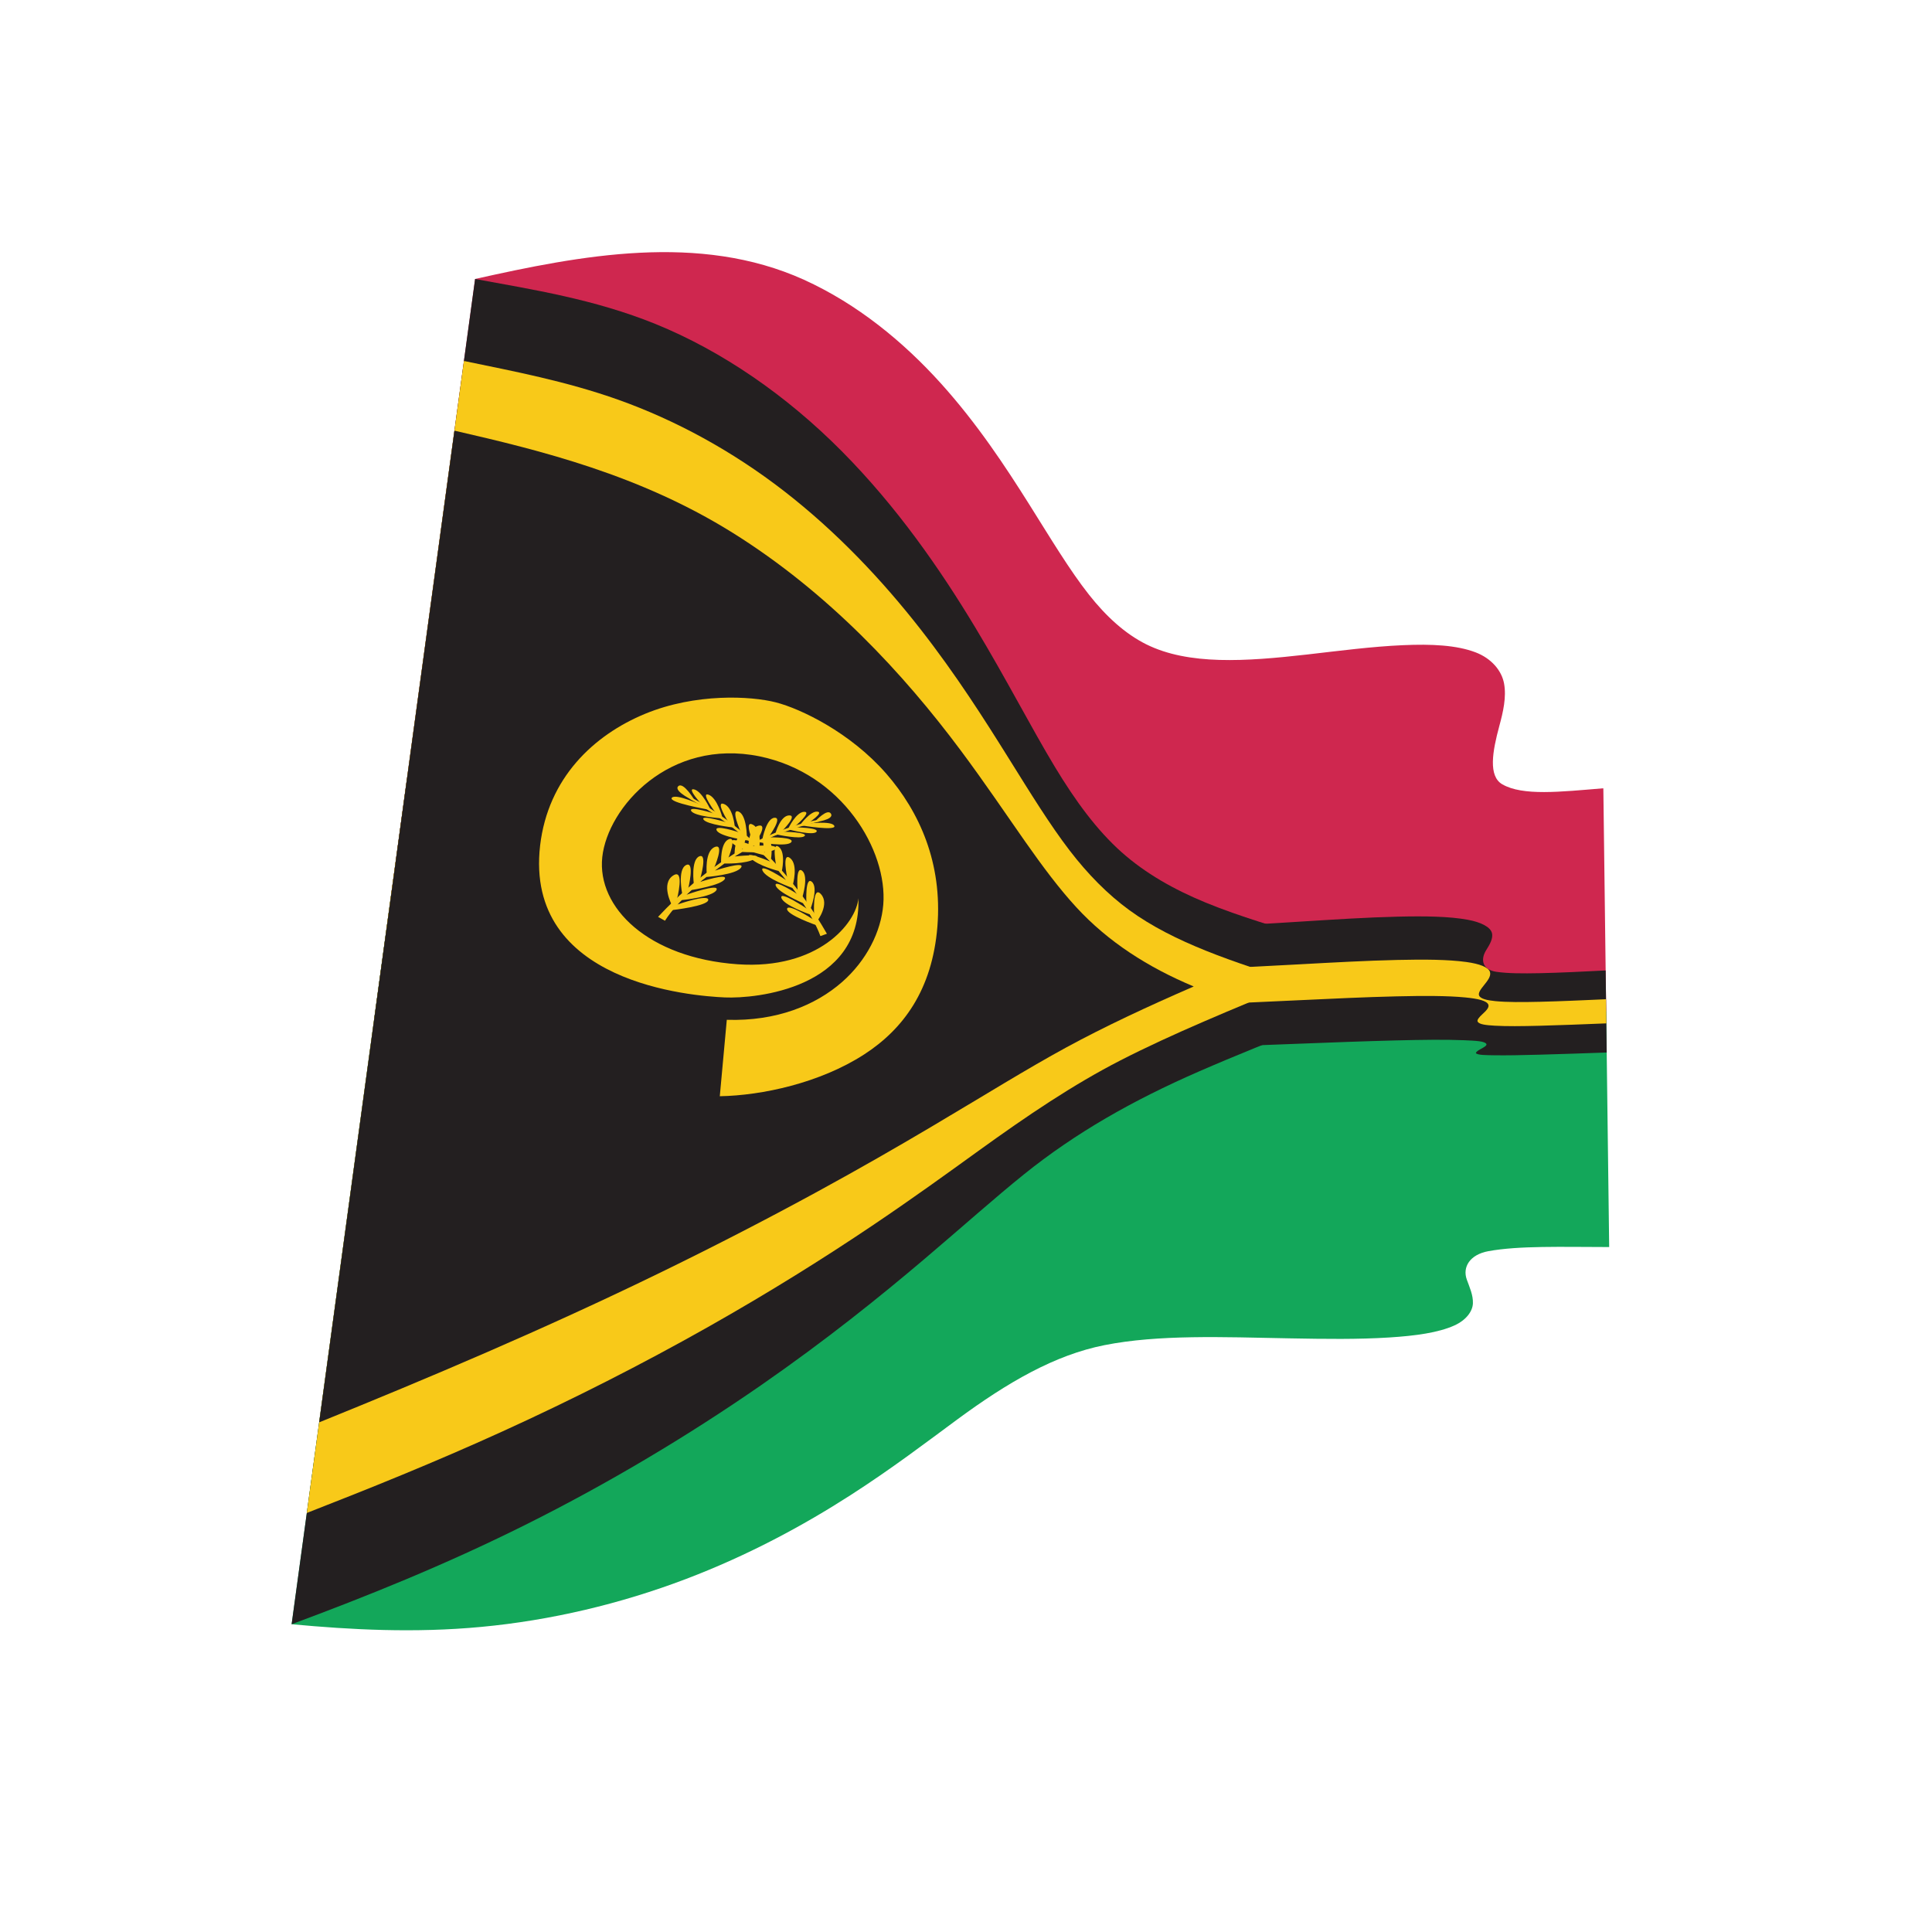 <?xml version="1.0" encoding="UTF-8" standalone="no"?>
<!-- Created with Inkscape (http://www.inkscape.org/) -->

<svg
   xmlns:dc="http://purl.org/dc/elements/1.1/"
   xmlns:cc="http://creativecommons.org/ns#"
   xmlns:rdf="http://www.w3.org/1999/02/22-rdf-syntax-ns#"
   xmlns:svg="http://www.w3.org/2000/svg"
   xmlns="http://www.w3.org/2000/svg"
   xmlns:sodipodi="http://sodipodi.sourceforge.net/DTD/sodipodi-0.dtd"
   xmlns:inkscape="http://www.inkscape.org/namespaces/inkscape"
   version="1.1"
   id="svg1434"
   xml:space="preserve"
   width="800"
   height="800"
   viewBox="0 0 800 800"
   sodipodi:docname="Vanuatu-wavy-flag.svg"
   inkscape:version="0.92.4 (5da689c313, 2019-01-14)"><defs
     id="defs1438"><clipPath
       clipPathUnits="userSpaceOnUse"
       id="clipPath1450"><path
         d="M 0,600 H 600 V 0 H 0 Z"
         id="path1448"
         inkscape:connector-curvature="0" /></clipPath></defs><sodipodi:namedview
     pagecolor="#ffffff"
     bordercolor="#666666"
     borderopacity="1"
     objecttolerance="10"
     gridtolerance="10"
     guidetolerance="10"
     inkscape:pageopacity="0"
     inkscape:pageshadow="2"
     inkscape:window-width="1920"
     inkscape:window-height="1018"
     id="namedview1436"
     showgrid="false"
     inkscape:zoom="0.87571678"
     inkscape:cx="491.52542"
     inkscape:cy="362.71186"
     inkscape:window-x="-8"
     inkscape:window-y="-8"
     inkscape:window-maximized="1"
     inkscape:current-layer="g1442" /><g
     id="g1442"
     inkscape:groupmode="layer"
     inkscape:label="Vanuatu-wavy-publicdomainvectors [Converted]"
     transform="matrix(1.333,0,0,-1.333,0,800)"><g
       id="g1444"><g
         id="g1446"
         clip-path="url(#clipPath1450)"><path
           d="m 147.584,513.49 c 32.684,7.301 69.589,14.492 102.149,-0.237 16.529,-7.503 30.833,-19.206 42.616,-32.283 11.221,-12.46 19.846,-25.553 27.401,-37.556 6.744,-10.718 12.482,-20.33 18.537,-28.009 5.342,-6.765 11.236,-12.141 17.77,-15.398 13.168,-6.541 30.853,-5.341 49.954,-3.174 10.088,1.155 20.122,2.479 29.778,2.901 8.822,0.393 16.691,0.035 22.632,-2.247 4.815,-1.852 8.055,-5.6 8.799,-9.678 0.767,-4.23 -0.286,-8.781 -1.471,-13.155 -2.152,-7.954 -3.495,-15.589 0.923,-18.142 6.344,-3.651 17.873,-2.345 31.385,-1.229 0.283,-22.673 0.574,-45.762 0.881,-69.277 -7.326,-0.312 -14.285,-0.61 -20.636,-0.767 -5.56,-0.135 -10.217,-0.175 -13.878,0.111 -2.682,0.21 -4.682,0.552 -5.168,1.461 -0.375,0.711 0.529,1.775 1.496,2.823 1.041,1.129 2.204,2.4 1.837,3.51 -0.457,1.364 -3.262,2.206 -7.24,2.676 -5.617,0.662 -12.893,0.689 -21.513,0.491 -9.637,-0.224 -19.878,-0.752 -30.328,-1.284 -20.237,-1.029 -38.36,-2.012 -53.852,-0.822 -13.648,1.052 -26.601,4.788 -40.908,9.752 -8.52,2.957 -18.373,6.35 -30.046,9.469 -13.464,3.595 -29.002,6.726 -46.342,8.791 -37.684,4.475 -75.875,2.401 -110.934,-0.521 4.678,34.118 9.19,67.333 13.598,99.673 4.294,31.501 8.481,62.197 12.56,92.121"
           style="fill:#cf274f;fill-opacity:1;fill-rule:nonzero;stroke:none"
           id="path1452"
           inkscape:connector-curvature="0" /><path
           d="m 121.426,321.696 c 35.059,2.922 73.25,4.996 110.934,0.521 17.34,-2.065 32.878,-5.196 46.342,-8.791 11.673,-3.119 21.526,-6.512 30.046,-9.469 14.307,-4.964 27.26,-8.7 40.908,-9.752 15.492,-1.19 33.615,-0.207 53.852,0.822 10.45,0.532 20.691,1.06 30.328,1.284 8.62,0.198 15.896,0.171 21.513,-0.491 3.978,-0.47 6.783,-1.312 7.24,-2.676 0.367,-1.11 -0.796,-2.381 -1.837,-3.51 -0.967,-1.048 -1.871,-2.112 -1.496,-2.823 0.486,-0.909 2.486,-1.251 5.168,-1.461 3.661,-0.286 8.318,-0.246 13.878,-0.111 6.351,0.157 13.31,0.455 20.636,0.767 0.305,-23.955 0.617,-48.363 0.932,-73.235 -14.933,0.021 -28.026,0.448 -37.5,-1.276 -5.838,-1.066 -8.113,-4.982 -6.73,-8.824 0.841,-2.345 1.995,-4.809 1.903,-7.373 -0.095,-2.577 -2.207,-5.302 -5.83,-6.917 -4.902,-2.192 -11.885,-3.183 -20.244,-3.704 -9.541,-0.606 -19.919,-0.475 -30.679,-0.27 -21.275,0.409 -40.903,1.213 -57.699,-2.108 -15.444,-3.058 -29.997,-11.497 -45.765,-23.112 -9.488,-6.995 -20.223,-15.199 -33.176,-23.52 -14.618,-9.391 -31.643,-18.626 -51.072,-26.012 -20.349,-7.738 -42.035,-12.864 -63.619,-14.882 -20.686,-1.941 -40.404,-0.89 -58.868,0.831 5.524,40.445 10.878,79.722 16.073,117.882 5.072,37.083 9.999,73.139 14.762,108.21"
           style="fill:#13a75a;fill-opacity:1;fill-rule:nonzero;stroke:none"
           id="path1454"
           inkscape:connector-curvature="0" /><path
           d="m 147.584,513.49 c 17.836,-3.29 36.96,-6.253 56.056,-13.99 20.616,-8.385 40.574,-22.107 57.842,-39.511 17.151,-17.297 30.491,-36.53 41.47,-54.752 9.772,-16.227 17.299,-30.984 24.698,-43.253 6.441,-10.684 13.1,-19.73 20.742,-26.541 7.409,-6.599 16.331,-11.64 26.133,-15.67 21.522,-8.842 46.572,-13.37 67.383,-23.365 -21.618,-10.135 -46.551,-19.088 -69.56,-29.131 -20.406,-8.911 -38.16,-18.962 -54.281,-31.931 -9.096,-7.322 -19.012,-16.203 -30.849,-26.244 -13.943,-11.828 -30.648,-25.27 -50.822,-39.259 -22.355,-15.489 -47.133,-30.355 -73.156,-43.341 -25.128,-12.542 -49.622,-22.348 -72.649,-30.898 5.524,40.445 10.878,79.722 16.073,117.882 5.072,37.083 9.999,73.139 14.762,108.21 4.678,34.118 9.19,67.333 13.598,99.673 4.294,31.501 8.481,62.197 12.56,92.121"
           style="fill:#231f20;fill-opacity:1;fill-rule:nonzero;stroke:none"
           id="path1456"
           inkscape:connector-curvature="0" /><path
           d="m 126.419,358.296 c 34.578,3.868 72.4,6.676 109.187,-0.351 17.136,-3.281 32.45,-8.195 45.605,-13.781 11.567,-4.915 21.19,-10.209 29.537,-14.869 13.956,-7.792 26.563,-13.839 40.065,-15.74 15.161,-2.128 33.116,-0.958 53.157,0.307 10.388,0.655 20.598,1.317 30.244,1.543 8.662,0.2 16.043,0.077 21.726,-0.966 4.12,-0.757 7.029,-2.244 7.508,-4.117 0.435,-1.716 -0.715,-3.605 -1.793,-5.333 -1.851,-2.967 -1.159,-6.087 3.157,-6.718 3.533,-0.514 8.092,-0.542 13.548,-0.428 6.259,0.131 13.142,0.477 20.414,0.842 0.105,-8.439 0.214,-16.933 0.328,-25.484 -7.376,-0.256 -14.409,-0.503 -20.852,-0.676 -5.664,-0.153 -10.426,-0.247 -14.209,-0.18 -2.783,0.049 -4.705,0.046 -5.488,0.568 -0.316,0.211 0.384,0.824 1.291,1.304 1.005,0.528 2.162,1.171 1.871,1.645 -0.528,0.864 -3.124,0.99 -6.974,1.154 -5.541,0.237 -12.721,0.149 -21.295,-0.064 -9.628,-0.24 -19.896,-0.634 -30.407,-1.04 -20.43,-0.786 -38.756,-1.534 -54.545,-1.251 -13.855,0.25 -27.102,1.725 -41.759,3.789 -8.689,1.225 -18.757,2.642 -30.57,3.911 -13.747,1.474 -29.522,2.712 -47.112,3.439 -38.516,1.583 -77.209,0.113 -112.769,-1.794 3.433,25.252 6.826,50.009 10.135,74.29"
           style="fill:#231f20;fill-opacity:1;fill-rule:nonzero;stroke:none"
           id="path1458"
           inkscape:connector-curvature="0" /><path
           d="m 144.113,488.022 c 15.376,-3.204 31.616,-6.235 48.083,-12.096 17.568,-6.276 35.18,-15.782 51.393,-28.353 16.393,-12.715 30.465,-27.655 42.374,-42.906 11.027,-14.117 19.745,-27.847 27.412,-40.131 6.788,-10.875 12.748,-20.564 18.92,-28.612 5.627,-7.324 11.757,-13.57 18.548,-18.519 13.886,-10.108 32.281,-16.082 52.271,-22.396 -20.468,-8.415 -39.126,-16.074 -55.058,-24.249 -14.682,-7.541 -28.62,-16.925 -44.313,-28.254 -9.366,-6.762 -20.142,-14.579 -32.919,-23.172 -14.685,-9.878 -31.64,-20.526 -50.826,-31.363 -20.455,-11.554 -42.015,-22.506 -63.849,-32.446 -21.065,-9.596 -41.449,-17.794 -60.847,-25.358 4.608,33.913 9.126,66.988 13.535,99.26 4.299,31.496 8.494,62.244 12.589,92.27 7.903,57.985 15.458,113.368 22.687,166.325"
           style="fill:#f8c919;fill-opacity:1;fill-rule:nonzero;stroke:none"
           id="path1460"
           inkscape:connector-curvature="0" /><path
           d="m 122.91,332.572 c 34.915,3.207 72.986,5.487 110.411,0.224 17.277,-2.433 32.747,-6.101 46.122,-10.296 11.638,-3.653 21.425,-7.614 29.894,-11.074 14.203,-5.804 27.059,-10.214 40.659,-11.51 15.4,-1.464 33.469,-0.42 53.649,0.68 10.432,0.569 20.664,1.135 30.303,1.357 8.633,0.198 15.939,0.141 21.576,-0.638 4.019,-0.556 6.859,-1.596 7.319,-3.108 0.388,-1.291 -0.772,-2.746 -1.825,-4.051 -0.982,-1.216 -1.918,-2.408 -1.554,-3.271 0.424,-0.995 2.42,-1.468 5.073,-1.726 3.625,-0.351 8.252,-0.332 13.781,-0.202 6.326,0.15 13.262,0.464 20.572,0.79 0.028,-2.493 0.061,-4.991 0.096,-7.494 -7.34,-0.295 -14.322,-0.579 -20.7,-0.741 -5.591,-0.142 -10.277,-0.198 -13.976,0.021 -2.71,0.163 -4.702,0.381 -5.261,1.196 -0.38,0.56 0.484,1.498 1.436,2.376 1.031,0.954 2.197,2.041 1.849,2.965 -0.463,1.218 -3.224,1.857 -7.162,2.239 -5.596,0.541 -12.842,0.537 -21.449,0.335 -9.635,-0.226 -19.884,-0.714 -30.352,-1.208 -20.294,-0.96 -38.472,-1.879 -54.056,-0.959 -13.704,0.812 -26.747,3.876 -41.158,7.996 -8.569,2.451 -18.489,5.269 -30.198,7.85 -13.551,2.985 -29.156,5.572 -46.565,7.254 -37.937,3.661 -76.26,1.779 -111.465,-0.851 1.001,7.324 1.992,14.606 2.981,21.846"
           style="fill:#f8c919;fill-opacity:1;fill-rule:nonzero;stroke:none"
           id="path1462"
           inkscape:connector-curvature="0" /><path
           d="m 141.162,466.374 c 27.131,-6.226 57.586,-13.754 86.348,-31.676 29.947,-18.676 53.237,-43.948 70.879,-67.598 7.675,-10.294 14.121,-19.916 20.105,-28.431 5.394,-7.679 10.507,-14.541 15.842,-20.341 9.884,-10.745 22.292,-18.677 36.478,-24.613 -14.628,-6.356 -27.67,-12.459 -39.577,-18.927 -12.176,-6.614 -25.517,-14.936 -42.26,-24.85 -10.111,-5.986 -21.694,-12.666 -34.943,-19.893 -14.743,-8.044 -31.002,-16.478 -48.513,-25.014 -36.41,-17.754 -72.708,-33.081 -106.382,-46.717 7.739,56.758 15.159,111.171 22.287,163.383 6.839,50.137 13.414,98.325 19.736,144.677"
           style="fill:#231f20;fill-opacity:1;fill-rule:nonzero;stroke:none"
           id="path1464"
           inkscape:connector-curvature="0" /><path
           d="m 225.77,283.361 c 0,0 -1.37,-15.022 -2.176,-23.74 13.056,0.23 31.097,4.084 44.871,13.003 12.093,7.843 21.124,19.956 22.727,39.714 1.575,19.643 -5.499,35.577 -15.903,47.504 -11.223,12.85 -26.639,20.165 -34.264,22.126 -7.817,2.006 -24.942,2.895 -40.575,-3.527 -16.099,-6.638 -30.208,-20.011 -32.671,-40.931 -4.951,-42.849 47.299,-46.746 57.384,-47.199 9.747,-0.427 42.428,2.881 41.486,30.811 -0.666,-7.776 -12.528,-22.259 -37.571,-20.504 -27.64,1.967 -43.674,17.549 -41.991,33.28 1.701,15.559 20.864,36.986 48.847,31.308 25.714,-5.267 39.807,-29.293 38.444,-46.071 -0.701,-8.424 -5.175,-17.345 -12.805,-24.045 -8.19,-7.18 -20.331,-12.225 -35.803,-11.729"
           style="fill:#f8c919;fill-opacity:1;fill-rule:nonzero;stroke:none"
           id="path1466"
           inkscape:connector-curvature="0" /><path
           d="m 204.896,315.408 c 0.521,-0.292 1.044,-0.58 1.565,-0.874 0,0 14.541,23.023 48.034,30.722 -3.871,-0.706 -26.079,-4.786 -49.599,-29.848"
           style="fill:#f8c919;fill-opacity:1;fill-rule:nonzero;stroke:none"
           id="path1468"
           inkscape:connector-curvature="0" /><path
           d="m 204.896,315.408 c 0.521,-0.292 1.044,-0.58 1.565,-0.874 0,0 14.541,23.023 48.034,30.722 -3.871,-0.706 -26.079,-4.786 -49.599,-29.848 z"
           style="fill:none;stroke:#f8c919;stroke-width:0.595;stroke-linecap:butt;stroke-linejoin:miter;stroke-miterlimit:4;stroke-dasharray:none;stroke-opacity:1"
           id="path1470"
           inkscape:connector-curvature="0" /><path
           d="m 208.656,319.122 c 0,0 -3.426,6.475 0.409,9.033 3.798,2.516 1.198,-7.441 1.198,-7.441 0.567,0.526 1.126,1.057 1.696,1.575 0,0 -1.648,7.753 1.179,9.149 2.809,1.369 0.626,-7.376 0.626,-7.376 0.591,0.488 1.177,0.982 1.769,1.466 0,0 -1.001,7.471 1.687,8.611 2.666,1.117 0.285,-6.957 0.285,-6.957 0.683,0.492 1.357,0.996 2.04,1.482 0,0 -0.753,7.067 2.495,8.375 3.209,1.286 -0.244,-6.576 -0.244,-6.576 0.737,0.501 1.476,0.994 2.208,1.492 0,0 -0.338,6.405 2.382,7.5 2.693,1.067 -0.183,-5.962 -0.183,-5.962 0.663,0.415 1.316,0.84 1.973,1.254 0,0 -0.009,5.897 2.571,6.881 2.553,0.956 -0.326,-5.544 -0.326,-5.544 0.679,0.376 1.353,0.755 2.027,1.129 0,0 0.074,5.853 3.217,6.46 3.095,0.585 -1.022,-5.31 -1.022,-5.31 0.723,0.358 1.444,0.711 2.166,1.056 0,0 1.218,6.574 3.806,6.707 2.555,0.12 -1.658,-5.677 -1.658,-5.677 0.642,0.289 1.291,0.556 1.932,0.834 0,0 1.453,5.482 4.245,5.577 2.75,0.085 -2.159,-4.797 -2.159,-4.797 0.63,0.245 1.262,0.48 1.887,0.725 0,0 2.431,5.176 4.975,5.188 2.505,-0.002 -3.033,-4.636 -3.033,-4.636 0.586,0.193 1.168,0.387 1.751,0.573 0,0 3.149,4.357 5.361,4.121 2.177,-0.239 -2.785,-3.494 -2.785,-3.494 0.708,0.169 1.413,0.335 2.115,0.496 0,0 3.859,4.21 4.897,2.313 1.028,-1.89 -5.087,-2.603 -5.087,-2.603 -0.7,-0.144 -1.404,-0.287 -2.112,-0.433 0,0 7.502,0.955 8.228,-0.713 0.724,-1.661 -10.209,0.151 -10.209,0.151 -0.637,-0.197 -1.278,-0.395 -1.92,-0.599 0,0 7.586,-0.079 6.58,-1.381 -1.027,-1.301 -8.445,0.678 -8.445,0.678 -0.624,-0.219 -1.25,-0.435 -1.878,-0.657 0,0 7.741,-0.145 6.642,-1.327 -1.118,-1.182 -8.644,0.465 -8.644,0.465 -0.672,-0.292 -1.348,-0.583 -2.023,-0.886 0,0 7.756,0.097 6.508,-1.502 -1.269,-1.606 -10.041,0 -10.041,0 -0.789,-0.417 -1.584,-0.828 -2.376,-1.252 0,0 8.469,0.836 7.63,-0.749 -0.844,-1.593 -10.446,-1.041 -10.446,-1.041 -0.776,-0.466 -1.559,-0.928 -2.341,-1.398 0,0 9.285,1.09 6.439,-0.664 -2.897,-1.771 -9.618,-1.525 -9.618,-1.525 -0.979,-0.721 -1.953,-1.455 -2.928,-2.198 0,0 9.579,3.158 8.096,0.941 -1.501,-2.229 -10.741,-2.922 -10.741,-2.922 -0.685,-0.512 -1.36,-1.041 -2.048,-1.557 0,0 8.757,2.895 7.734,0.932 -1.026,-1.974 -10.265,-3.417 -10.265,-3.417 -0.56,-0.49 -1.117,-0.989 -1.678,-1.484 0,0 10.416,3.7 9.372,1.498 -1.057,-2.208 -10.782,-3.155 -10.782,-3.155 -0.462,-0.459 -0.924,-0.92 -1.388,-1.379 0,0 9.696,3.384 9.613,1.443 -0.108,-1.942 -11.33,-3.179 -11.33,-3.179 -0.007,0.562 -0.022,1.124 -0.029,1.686"
           style="fill:#f8c919;fill-opacity:1;fill-rule:nonzero;stroke:none"
           id="path1472"
           inkscape:connector-curvature="0" /><path
           d="m 256.432,310.252 c -0.466,-0.167 -0.932,-0.337 -1.401,-0.507 0,0 -8.452,23.891 -40.617,42.511 4.169,-2.197 25.759,-13.657 42.018,-42.004"
           style="fill:#f8c919;fill-opacity:1;fill-rule:nonzero;stroke:none"
           id="path1474"
           inkscape:connector-curvature="0" /><path
           d="m 256.432,310.252 c -0.466,-0.167 -0.932,-0.337 -1.401,-0.507 0,0 -8.452,23.891 -40.617,42.511 4.169,-2.197 25.759,-13.657 42.018,-42.004 z"
           style="fill:none;stroke:#f8c919;stroke-width:0.595;stroke-linecap:butt;stroke-linejoin:miter;stroke-miterlimit:4;stroke-dasharray:none;stroke-opacity:1"
           id="path1476"
           inkscape:connector-curvature="0" /><path
           d="m 253.963,314.217 c 0,0 3.79,5.061 1.098,8.129 -2.747,3.103 -2.17,-6.397 -2.17,-6.397 -0.385,0.584 -0.777,1.165 -1.162,1.752 0,0 2.612,6.606 0.483,8.508 -2.156,1.914 -1.719,-6.53 -1.719,-6.53 -0.425,0.569 -0.844,1.142 -1.269,1.715 0,0 2.066,6.557 -0.042,8.26 -2.133,1.71 -1.391,-6.304 -1.391,-6.304 -0.514,0.609 -1.023,1.228 -1.539,1.84 0,0 1.83,6.322 -0.808,8.397 -2.671,2.087 -0.886,-6.18 -0.886,-6.18 -0.576,0.651 -1.157,1.299 -1.734,1.953 0,0 1.392,5.91 -0.892,7.708 -2.303,1.806 -0.855,-5.682 -0.855,-5.682 -0.539,0.572 -1.071,1.153 -1.611,1.727 0,0 1.032,5.604 -1.213,7.32 -2.262,1.717 -0.663,-5.411 -0.663,-5.411 -0.581,0.554 -1.152,1.121 -1.734,1.677 0,0 0.964,5.665 -1.964,7.267 -2.95,1.603 0.045,-5.494 0.045,-5.494 -0.644,0.568 -1.29,1.134 -1.938,1.7 0,0 -0.011,6.852 -2.582,7.877 -2.587,1.021 0.627,-6.177 0.627,-6.177 -0.598,0.487 -1.201,0.971 -1.802,1.459 0,0 -0.462,5.961 -3.338,7.063 -2.893,1.097 1.34,-5.585 1.34,-5.585 -0.607,0.462 -1.217,0.921 -1.828,1.379 0,0 -1.575,6.126 -4.308,7.097 -2.742,0.969 2.362,-5.855 2.362,-5.855 -0.588,0.405 -1.178,0.808 -1.768,1.212 0,0 -2.574,5.666 -5.076,6.291 -2.508,0.613 2.393,-4.699 2.393,-4.699 -0.746,0.442 -1.496,0.879 -2.246,1.313 0,0 -3.508,5.936 -5.102,4.36 -1.588,-1.601 5.255,-4.735 5.255,-4.735 0.751,-0.415 1.503,-0.825 2.253,-1.241 0,0 -8.279,3.874 -9.492,2.394 -1.194,-1.504 11.542,-3.699 11.542,-3.699 0.651,-0.433 1.304,-0.861 1.948,-1.303 0,0 -8.353,2.697 -7.484,0.954 0.884,-1.735 9.326,-2.323 9.326,-2.323 0.612,-0.436 1.229,-0.867 1.838,-1.307 0,0 -8.314,2.559 -7.337,0.945 0.994,-1.604 9.238,-2.478 9.238,-2.478 0.633,-0.51 1.266,-1.02 1.89,-1.54 0,0 -8.036,2.677 -7.015,0.623 1.03,-2.05 10.261,-3.215 10.261,-3.215 0.699,-0.646 1.399,-1.288 2.092,-1.937 0,0 -8.294,3.444 -7.736,1.589 0.58,-1.848 10.114,-4.135 10.114,-4.135 0.653,-0.666 1.311,-1.325 1.959,-1.991 0,0 -8.782,3.707 -6.276,1.161 2.491,-2.535 8.836,-4.083 8.836,-4.083 0.762,-0.934 1.522,-1.866 2.275,-2.801 0,0 -8.327,5.504 -7.31,2.959 1.033,-2.528 9.328,-5.434 9.328,-5.434 0.512,-0.636 1.019,-1.274 1.533,-1.905 0,0 -7.349,4.787 -6.751,2.673 0.605,-2.106 8.526,-5.5 8.526,-5.5 0.397,-0.566 0.789,-1.135 1.186,-1.698 0,0 -8.527,5.7 -7.95,3.392 0.58,-2.302 8.87,-5.172 8.87,-5.172 0.315,-0.503 0.624,-1.009 0.939,-1.51 0,0 -7.775,5.06 -8.035,3.237 -0.227,-1.83 9.178,-5.11 9.178,-5.11 0.095,0.501 0.199,0.999 0.291,1.5"
           style="fill:#f8c919;fill-opacity:1;fill-rule:nonzero;stroke:none"
           id="path1478"
           inkscape:connector-curvature="0" /></g></g></g></svg>